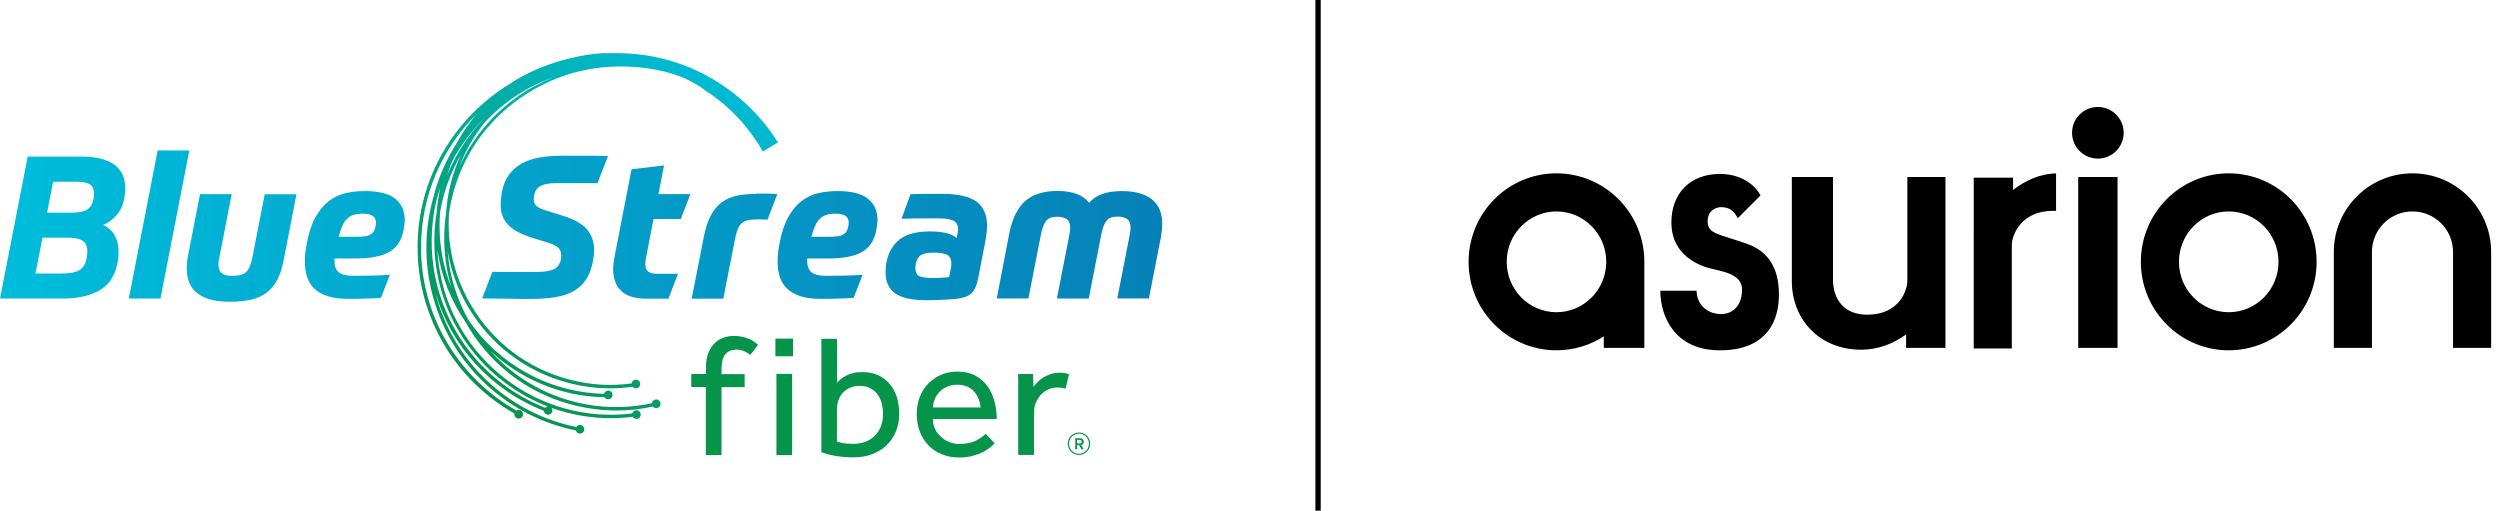<svg width="235" height="48" viewBox="0 0 235 48" fill="none" xmlns="http://www.w3.org/2000/svg">
<g clip-path="url(#clip0_39221_108005)">
<g clip-path="url(#clip1_39221_108005)">
<path d="M11.484 16.34C11.28 15.957 11.004 15.645 10.656 15.416C10.296 15.177 9.876 15.008 9.372 14.889C8.868 14.78 8.316 14.72 7.704 14.72H2.604L0 28.064H5.88C7.356 28.064 8.544 27.788 9.444 27.236C10.344 26.684 10.896 25.761 11.088 24.465C11.124 24.201 11.148 23.948 11.148 23.697C11.148 23.096 11.028 22.581 10.788 22.137C10.548 21.692 10.176 21.369 9.684 21.152C10.188 20.936 10.62 20.625 10.98 20.192C11.34 19.773 11.58 19.244 11.688 18.633C11.712 18.453 11.736 18.297 11.748 18.14C11.772 17.997 11.772 17.852 11.772 17.709C11.772 17.169 11.676 16.712 11.472 16.328L11.484 16.34ZM8.148 24.224C8.052 24.788 7.824 25.172 7.476 25.389C7.128 25.605 6.552 25.712 5.772 25.712H3.336L3.996 22.34H6.396C6.996 22.34 7.452 22.436 7.752 22.616C8.052 22.797 8.208 23.133 8.208 23.625C8.208 23.817 8.184 24.02 8.148 24.248V24.224ZM8.832 18.404C8.832 18.488 8.82 18.573 8.796 18.68C8.7 19.16 8.496 19.497 8.208 19.689C7.92 19.892 7.428 19.988 6.756 19.988H4.428L4.992 17.084H7.26C7.788 17.084 8.184 17.169 8.436 17.325C8.7 17.492 8.832 17.768 8.832 18.189V18.404Z" fill="url(#paint0_linear_39221_108005)"/>
<path d="M14.82 14.145H17.796L15.084 28.064H12.108L14.82 14.145Z" fill="url(#paint1_linear_39221_108005)"/>
<path d="M24.888 18.261H27.864L26.688 24.357C26.556 25.089 26.352 25.713 26.1 26.229C25.848 26.745 25.512 27.153 25.104 27.477C24.696 27.801 24.204 28.029 23.628 28.161C23.052 28.293 22.38 28.365 21.6 28.365C20.28 28.365 19.272 28.113 18.588 27.597C17.904 27.081 17.556 26.301 17.556 25.233C17.556 25.053 17.556 24.873 17.58 24.657C17.604 24.453 17.628 24.261 17.664 24.081L18.804 18.249H21.78L20.616 24.213C20.592 24.333 20.568 24.465 20.556 24.573C20.544 24.693 20.532 24.777 20.532 24.849C20.532 25.245 20.64 25.533 20.856 25.689C21.072 25.857 21.384 25.929 21.792 25.929C22.104 25.929 22.368 25.905 22.584 25.857C22.8 25.809 22.98 25.713 23.124 25.581C23.268 25.449 23.388 25.269 23.484 25.041C23.58 24.813 23.652 24.537 23.724 24.201L24.888 18.237V18.261Z" fill="url(#paint2_linear_39221_108005)"/>
<path d="M37.14 18.669C36.516 18.189 35.58 17.961 34.296 17.961C33.672 17.961 33.072 18.021 32.496 18.153C31.92 18.285 31.392 18.537 30.912 18.897C30.432 19.269 30.012 19.773 29.652 20.421C29.292 21.069 29.016 21.909 28.824 22.953C28.716 23.517 28.656 24.057 28.656 24.585C28.656 25.113 28.716 25.545 28.848 25.977C28.98 26.409 29.196 26.781 29.508 27.093C29.808 27.405 30.228 27.645 30.744 27.825C31.26 28.005 31.908 28.089 32.688 28.089C33.3 28.089 33.876 28.089 34.416 28.065C34.956 28.053 35.424 28.029 35.808 27.993L36.648 25.833C36.084 25.869 35.544 25.893 35.04 25.905C34.524 25.917 33.924 25.929 33.24 25.929C32.592 25.929 32.136 25.821 31.86 25.605C31.596 25.389 31.452 25.053 31.44 24.597V24.297H33.408C34.764 24.297 35.808 24.105 36.528 23.721C37.248 23.337 37.716 22.665 37.92 21.717C37.956 21.537 37.98 21.369 38.004 21.201C38.028 21.033 38.04 20.865 38.052 20.709C38.052 19.821 37.74 19.137 37.128 18.669H37.14ZM35.28 21.405C35.232 21.573 35.172 21.705 35.088 21.813C35.016 21.921 34.908 22.005 34.764 22.077C34.632 22.149 34.452 22.197 34.248 22.221C34.044 22.245 33.78 22.257 33.468 22.257H31.836C32.04 21.441 32.304 20.877 32.628 20.565C32.952 20.241 33.432 20.085 34.068 20.085C34.548 20.085 34.872 20.157 35.064 20.313C35.256 20.457 35.34 20.673 35.34 20.937C35.34 21.117 35.316 21.273 35.268 21.429L35.28 21.405Z" fill="url(#paint3_linear_39221_108005)"/>
<path d="M56.22 17.217C55.776 17.217 55.368 17.217 55.008 17.217C54.648 17.217 54.324 17.217 54.012 17.217H52.224C51.624 17.217 51.168 17.301 50.832 17.469C50.508 17.637 50.304 17.913 50.232 18.285C50.196 18.441 50.172 18.573 50.172 18.717C50.172 19.005 50.256 19.221 50.436 19.377C50.616 19.521 50.892 19.653 51.276 19.773L53.004 20.313C54.06 20.649 54.804 21.093 55.224 21.621C55.644 22.161 55.848 22.785 55.848 23.493C55.848 23.817 55.812 24.165 55.74 24.537C55.608 25.233 55.392 25.809 55.092 26.265C54.804 26.721 54.408 27.081 53.928 27.357C53.448 27.633 52.872 27.825 52.2 27.933C51.528 28.041 50.76 28.101 49.872 28.101C49.296 28.101 48.612 28.101 47.82 28.077C47.028 28.065 46.188 28.053 45.324 28.053L46.284 25.545C46.644 25.557 47.028 25.569 47.424 25.569C47.82 25.569 48.216 25.569 48.588 25.569H50.316C51.06 25.569 51.636 25.497 52.008 25.329C52.392 25.173 52.632 24.849 52.728 24.369C52.74 24.309 52.752 24.249 52.752 24.177C52.752 24.117 52.752 24.057 52.752 23.985C52.752 23.685 52.656 23.445 52.464 23.277C52.272 23.109 51.984 22.965 51.588 22.833L49.992 22.341C49.44 22.161 48.984 21.969 48.6 21.765C48.228 21.549 47.928 21.321 47.7 21.057C47.472 20.805 47.316 20.517 47.208 20.217C47.112 19.917 47.064 19.581 47.064 19.209C47.064 18.873 47.1 18.501 47.172 18.105C47.292 17.433 47.52 16.869 47.844 16.425C48.168 15.981 48.576 15.621 49.068 15.357C49.56 15.093 50.124 14.901 50.772 14.793C51.42 14.685 52.116 14.637 52.884 14.637H54.588C54.888 14.637 55.236 14.637 55.632 14.637C56.028 14.637 56.532 14.649 57.156 14.661L56.184 17.157L56.22 17.217Z" fill="url(#paint4_linear_39221_108005)"/>
<path d="M61.428 20.601L60.732 24.201C60.684 24.417 60.66 24.621 60.66 24.837C60.66 25.137 60.744 25.365 60.912 25.509C61.08 25.653 61.38 25.737 61.8 25.737H62.82C63.024 25.737 63.216 25.737 63.384 25.737C63.552 25.737 63.672 25.737 63.732 25.737L62.832 28.077H62.508C62.34 28.077 62.148 28.077 61.944 28.077C61.74 28.077 61.524 28.077 61.32 28.077H60.816C59.7 28.077 58.896 27.837 58.392 27.345C57.888 26.853 57.636 26.181 57.636 25.305C57.636 25.125 57.648 24.945 57.672 24.741C57.696 24.537 57.732 24.333 57.768 24.117L59.364 15.909L62.424 15.549L61.896 18.249H64.896L63.996 20.589H61.452L61.428 20.601Z" fill="url(#paint5_linear_39221_108005)"/>
<path d="M71.088 18.201C71.544 18.201 71.904 18.201 72.18 18.201C72.456 18.201 72.756 18.225 73.068 18.249L72.144 20.649C71.952 20.637 71.784 20.625 71.616 20.625C71.448 20.625 71.292 20.625 71.148 20.625C70.8 20.625 70.512 20.649 70.272 20.709C70.032 20.769 69.852 20.865 69.696 21.009C69.54 21.153 69.42 21.345 69.336 21.585C69.24 21.825 69.156 22.125 69.084 22.509L67.992 28.077H65.016L66.144 22.329C66.312 21.489 66.528 20.805 66.804 20.277C67.08 19.749 67.428 19.329 67.848 19.017C68.256 18.717 68.736 18.501 69.264 18.393C69.792 18.285 70.404 18.225 71.076 18.225L71.088 18.201Z" fill="url(#paint6_linear_39221_108005)"/>
<path d="M81.576 18.669C80.952 18.189 80.016 17.961 78.732 17.961C78.108 17.961 77.508 18.021 76.932 18.153C76.356 18.285 75.828 18.537 75.348 18.897C74.868 19.269 74.448 19.773 74.088 20.421C73.728 21.069 73.452 21.909 73.26 22.953C73.152 23.517 73.092 24.057 73.092 24.585C73.092 25.113 73.152 25.545 73.284 25.977C73.416 26.409 73.632 26.781 73.944 27.093C74.244 27.405 74.664 27.645 75.18 27.825C75.696 28.005 76.344 28.089 77.124 28.089C77.736 28.089 78.312 28.089 78.852 28.065C79.392 28.053 79.86 28.029 80.244 27.993L81.084 25.833C80.52 25.869 79.98 25.893 79.476 25.905C78.96 25.917 78.36 25.929 77.676 25.929C77.028 25.929 76.572 25.821 76.296 25.605C76.032 25.389 75.888 25.053 75.876 24.597V24.297H77.844C79.2 24.297 80.244 24.105 80.964 23.721C81.684 23.337 82.152 22.665 82.356 21.717C82.392 21.537 82.416 21.369 82.44 21.201C82.464 21.033 82.476 20.865 82.488 20.709C82.488 19.821 82.176 19.137 81.564 18.669H81.576ZM79.716 21.405C79.668 21.573 79.608 21.705 79.524 21.813C79.452 21.921 79.344 22.005 79.2 22.077C79.068 22.149 78.888 22.197 78.684 22.221C78.48 22.245 78.216 22.257 77.904 22.257H76.272C76.476 21.441 76.74 20.877 77.064 20.565C77.388 20.241 77.868 20.085 78.504 20.085C78.984 20.085 79.308 20.157 79.5 20.313C79.692 20.457 79.776 20.673 79.776 20.937C79.776 21.117 79.752 21.273 79.704 21.429L79.716 21.405Z" fill="url(#paint7_linear_39221_108005)"/>
<path d="M91.776 18.945C91.092 18.465 90.06 18.225 88.656 18.225H86.928C86.4 18.225 85.956 18.237 85.584 18.261L84.744 20.565C85.452 20.541 86.112 20.529 86.7 20.529H88.356C88.92 20.529 89.34 20.601 89.628 20.745C89.916 20.889 90.06 21.165 90.06 21.561C90.06 21.693 90.036 21.849 90 22.005L89.928 22.377C89.676 22.149 89.34 21.993 88.896 21.897C88.464 21.801 87.972 21.753 87.432 21.753C86.184 21.753 85.248 21.993 84.612 22.473C83.976 22.953 83.568 23.625 83.364 24.489C83.316 24.693 83.28 24.885 83.268 25.065C83.256 25.245 83.244 25.425 83.244 25.605C83.244 26.517 83.556 27.177 84.18 27.597C84.804 28.017 85.764 28.221 87.048 28.221C87.54 28.221 88.02 28.209 88.524 28.185C89.016 28.161 89.424 28.137 89.748 28.113C90.084 28.077 90.372 28.017 90.624 27.945C90.864 27.873 91.08 27.765 91.248 27.621C91.428 27.477 91.572 27.285 91.68 27.045C91.788 26.805 91.884 26.505 91.956 26.145L92.652 22.509C92.688 22.281 92.724 22.065 92.748 21.849C92.772 21.633 92.784 21.441 92.784 21.249C92.784 20.193 92.448 19.413 91.764 18.933L91.776 18.945ZM89.424 24.957C89.424 25.029 89.412 25.101 89.388 25.173L89.22 26.049C89.004 26.073 88.764 26.097 88.5 26.109C88.236 26.133 87.948 26.133 87.66 26.133C87.096 26.133 86.688 26.073 86.436 25.965C86.184 25.857 86.052 25.617 86.052 25.257V25.065C86.052 24.993 86.064 24.897 86.088 24.801C86.16 24.393 86.34 24.105 86.604 23.961C86.868 23.817 87.276 23.745 87.828 23.745C88.308 23.745 88.692 23.805 88.98 23.925C89.268 24.045 89.424 24.321 89.424 24.741V24.933V24.957Z" fill="url(#paint8_linear_39221_108005)"/>
<path d="M102.324 28.065H99.348L100.524 22.053C100.572 21.813 100.596 21.597 100.596 21.393C100.596 21.021 100.488 20.757 100.272 20.601C100.056 20.457 99.768 20.373 99.396 20.373C98.904 20.373 98.556 20.493 98.352 20.745C98.136 20.997 97.968 21.429 97.848 22.041L96.672 28.053H93.696L94.872 21.945C95.148 20.541 95.652 19.533 96.372 18.897C97.092 18.261 98.112 17.949 99.432 17.949C100.104 17.949 100.692 18.045 101.196 18.225C101.7 18.405 102.084 18.681 102.372 19.065C102.708 18.681 103.14 18.393 103.644 18.225C104.16 18.045 104.76 17.961 105.444 17.961C106.656 17.961 107.592 18.213 108.252 18.717C108.912 19.221 109.248 20.001 109.248 21.045C109.248 21.405 109.212 21.801 109.14 22.221L108 28.053H105.024L106.2 22.041C106.248 21.801 106.272 21.585 106.272 21.381C106.272 21.009 106.164 20.745 105.948 20.589C105.732 20.445 105.444 20.361 105.072 20.361C104.58 20.361 104.232 20.481 104.028 20.733C103.812 20.985 103.644 21.417 103.524 22.029L102.348 28.041L102.324 28.065Z" fill="url(#paint9_linear_39221_108005)"/>
<path d="M77.208 31.845H78.684V35.984C78.756 35.889 78.864 35.781 79.008 35.66C79.14 35.541 79.308 35.432 79.512 35.325C79.716 35.217 79.932 35.133 80.196 35.072C80.448 35.001 80.736 34.977 81.06 34.977C81.624 34.977 82.128 35.072 82.56 35.276C82.992 35.48 83.352 35.757 83.652 36.117C83.952 36.477 84.168 36.885 84.312 37.364C84.456 37.844 84.528 38.361 84.528 38.901C84.528 39.501 84.42 40.053 84.216 40.556C84.012 41.06 83.712 41.492 83.34 41.852C82.968 42.212 82.512 42.489 81.984 42.693C81.456 42.897 80.88 42.992 80.244 42.992C79.608 42.992 79.044 42.944 78.504 42.849C77.964 42.752 77.532 42.633 77.208 42.501V31.845ZM78.66 41.505C78.816 41.553 78.996 41.589 79.224 41.648C79.452 41.697 79.776 41.721 80.22 41.721C80.664 41.721 81.024 41.648 81.372 41.517C81.72 41.385 82.008 41.193 82.248 40.941C82.488 40.7 82.68 40.401 82.812 40.053C82.944 39.705 83.004 39.333 83.004 38.937C83.004 38.589 82.968 38.252 82.884 37.928C82.8 37.605 82.668 37.316 82.488 37.077C82.308 36.837 82.08 36.633 81.804 36.489C81.528 36.344 81.192 36.273 80.808 36.273C80.448 36.273 80.136 36.333 79.872 36.465C79.608 36.584 79.38 36.752 79.2 36.956C79.02 37.16 78.888 37.389 78.804 37.664C78.72 37.928 78.672 38.205 78.672 38.492V41.517L78.66 41.505Z" fill="#06934A"/>
<path d="M93.504 41.66C93.42 41.757 93.288 41.889 93.108 42.032C92.928 42.176 92.712 42.333 92.424 42.477C92.148 42.62 91.824 42.74 91.44 42.849C91.068 42.956 90.636 43.005 90.156 43.005C89.568 43.005 89.028 42.908 88.536 42.705C88.044 42.513 87.624 42.224 87.276 41.864C86.928 41.505 86.652 41.072 86.46 40.569C86.268 40.065 86.172 39.513 86.172 38.901C86.172 38.349 86.268 37.821 86.448 37.34C86.628 36.849 86.892 36.428 87.24 36.081C87.576 35.721 87.984 35.444 88.44 35.24C88.908 35.036 89.412 34.928 89.976 34.928C90.636 34.928 91.188 35.048 91.668 35.3C92.136 35.553 92.52 35.889 92.82 36.297C93.12 36.717 93.336 37.184 93.48 37.724C93.624 38.264 93.696 38.816 93.696 39.392H87.684C87.684 39.728 87.768 40.041 87.9 40.328C88.032 40.617 88.224 40.856 88.452 41.06C88.68 41.264 88.944 41.432 89.232 41.553C89.532 41.672 89.832 41.733 90.168 41.733C90.816 41.733 91.344 41.624 91.752 41.408C92.172 41.193 92.472 40.977 92.652 40.773L93.492 41.66H93.504ZM92.172 38.3C92.124 37.712 91.92 37.209 91.548 36.788C91.176 36.368 90.648 36.164 89.976 36.164C89.628 36.164 89.316 36.224 89.04 36.344C88.764 36.465 88.524 36.62 88.332 36.825C88.14 37.017 87.984 37.245 87.876 37.508C87.768 37.761 87.708 38.036 87.696 38.3H92.184H92.172Z" fill="#06934A"/>
<path d="M95.712 42.776V35.636C95.712 35.54 95.712 35.384 95.7 35.156H97.104L97.152 36.38C97.236 36.248 97.356 36.104 97.5 35.948C97.644 35.792 97.812 35.648 98.016 35.516C98.22 35.384 98.448 35.276 98.724 35.18C98.988 35.084 99.3 35.036 99.648 35.036C99.816 35.036 99.96 35.036 100.104 35.072C100.236 35.096 100.368 35.132 100.488 35.168L100.164 36.548C99.972 36.476 99.72 36.428 99.408 36.428C99.096 36.428 98.796 36.488 98.532 36.608C98.268 36.728 98.028 36.896 97.836 37.112C97.644 37.328 97.488 37.58 97.368 37.856C97.248 38.132 97.2 38.444 97.2 38.756V42.764H95.724L95.712 42.776Z" fill="#06934A"/>
<path d="M66.288 8.493C68.532 9.945 70.404 11.937 71.7 14.241L73.128 13.389C71.484 10.748 69.144 8.577 66.432 7.113C63.732 5.649 60.648 4.929 57.612 5.001C57.564 5.001 57.504 5.001 57.456 5.001C57.18 5.001 56.916 5.001 56.64 5.001C54.084 5.145 50.484 6.141 48.012 7.833C42.768 10.976 39.252 16.701 39.252 23.241C39.252 29.78 42.732 35.672 48.348 38.864C48.348 38.889 48.348 38.913 48.348 38.937C48.348 39.164 48.528 39.344 48.756 39.344C48.984 39.344 49.164 39.164 49.164 38.937C49.164 38.709 48.984 38.529 48.756 38.529C48.684 38.529 48.612 38.553 48.54 38.589C43.008 35.456 39.576 29.613 39.576 23.241C39.576 18.345 41.58 13.916 44.808 10.713C44.1 11.553 43.464 12.464 42.936 13.437C41.952 14.985 41.208 16.677 40.752 18.488C39.804 21.8 39.852 25.317 40.932 28.665C42.876 34.7 47.928 39.2 54.132 40.461C54.18 40.629 54.336 40.761 54.516 40.761C54.744 40.761 54.924 40.581 54.924 40.352C54.924 40.124 54.744 39.944 54.516 39.944C54.372 39.944 54.24 40.029 54.168 40.136C48.084 38.901 43.128 34.484 41.22 28.556C41.112 28.221 41.016 27.872 40.932 27.537C42.42 32.565 46.152 36.669 51.12 38.612C51.132 38.816 51.312 38.984 51.516 38.984C51.744 38.984 51.924 38.804 51.924 38.577C51.924 38.48 51.888 38.397 51.84 38.337C53.604 38.972 55.488 39.309 57.432 39.309C58.104 39.309 58.788 39.261 59.472 39.176C59.544 39.297 59.676 39.38 59.82 39.38C60.048 39.38 60.228 39.2 60.228 38.972C60.228 38.745 60.048 38.565 59.82 38.565C59.64 38.565 59.484 38.684 59.436 38.864C50.592 39.956 42.468 33.717 41.244 24.872C41.184 24.404 41.136 23.936 41.112 23.468C41.472 25.977 42.396 28.293 43.764 30.285C44.028 30.753 44.316 31.209 44.628 31.665C47.112 35.217 50.844 37.593 55.116 38.337C56.064 38.505 57.012 38.589 57.96 38.589C59.1 38.589 60.24 38.468 61.368 38.217C61.44 38.312 61.548 38.361 61.68 38.361C61.908 38.361 62.088 38.181 62.088 37.953C62.088 37.724 61.908 37.544 61.68 37.544C61.476 37.544 61.308 37.7 61.284 37.904C59.28 38.337 57.216 38.385 55.176 38.025C51.624 37.401 48.456 35.624 46.08 32.972C48.9 35.612 52.668 37.269 56.82 37.34C56.892 37.461 57.012 37.532 57.168 37.532C57.396 37.532 57.576 37.352 57.576 37.124C57.576 36.897 57.396 36.717 57.168 36.717C56.976 36.717 56.82 36.849 56.784 37.017C51.504 36.897 46.848 34.184 44.052 30.105C42.912 28.076 42.24 25.857 42.072 23.576C42.384 25.389 43.008 27.165 43.968 28.797C46.056 32.373 49.404 34.928 53.412 35.984C54.72 36.333 56.04 36.501 57.372 36.501C58.068 36.501 58.764 36.453 59.46 36.356C59.532 36.441 59.64 36.501 59.772 36.501C60 36.501 60.18 36.321 60.18 36.093C60.18 35.864 60 35.684 59.772 35.684C59.568 35.684 59.4 35.84 59.376 36.044C57.408 36.309 55.44 36.188 53.496 35.672C49.572 34.641 46.284 32.133 44.244 28.628C42.708 26 42.012 23.037 42.204 20.073C42.228 19.892 42.252 19.724 42.288 19.544C43.032 15.357 45.348 11.709 48.84 9.261C52.32 6.825 56.244 5.889 60.468 6.369C62.112 6.561 63.444 6.957 64.524 7.437C64.932 7.641 65.34 7.857 65.736 8.097M42.54 15.092C43.32 13.652 44.292 12.357 45.408 11.216C45.396 11.229 45.384 11.252 45.372 11.264C43.944 12.789 42.804 14.565 42.024 16.509C42.168 16.029 42.348 15.549 42.54 15.081V15.092ZM40.98 24.945C41.832 31.148 46.02 36.081 51.48 38.205C51.396 38.228 51.324 38.264 51.264 38.337C45.576 36.105 41.556 30.992 40.728 24.945C40.44 22.797 40.572 20.684 41.064 18.692C41.16 18.345 41.268 18.009 41.388 17.66C41.22 18.404 41.112 19.16 41.052 19.941C40.776 21.561 40.752 23.241 40.98 24.945ZM41.928 20.024C41.58 22.401 41.76 24.776 42.432 27.032C41.712 25.233 41.316 23.265 41.316 21.201C41.316 20.793 41.34 20.384 41.364 19.977C41.688 18.032 42.372 16.184 43.344 14.505C42.96 15.332 42.648 16.197 42.408 17.084C42.156 18.056 42 19.029 41.928 20.012V20.024ZM48.672 9.069C46.212 10.796 44.316 13.113 43.14 15.789C43.716 14.229 44.532 12.789 45.564 11.505C47.328 9.621 49.536 8.133 52.056 7.245C50.88 7.713 49.74 8.313 48.672 9.057V9.069Z" fill="url(#paint10_linear_39221_108005)"/>
<path d="M72.888 31.832H74.544V33.489H72.888V31.832ZM72.984 35.145H74.46V42.776H72.984V35.145Z" fill="#06934A"/>
<path d="M66.36 36.38H64.98V35.156H66.36V34.532C66.36 34.016 66.432 33.572 66.576 33.2C66.72 32.828 66.924 32.516 67.164 32.276C67.404 32.036 67.692 31.856 68.004 31.748C68.316 31.628 68.652 31.58 69 31.58C69.408 31.58 69.804 31.64 70.188 31.772C70.572 31.892 70.932 32.108 71.256 32.42L70.524 33.368C70.116 33.032 69.684 32.864 69.228 32.864C68.808 32.864 68.46 32.996 68.208 33.272C67.956 33.548 67.824 34.016 67.824 34.676V35.168H69.996V36.392H67.824V42.776H66.348V36.392L66.36 36.38Z" fill="#06934A"/>
<path d="M102.48 41.709C102.48 42.297 102.012 42.764 101.424 42.764C100.836 42.764 100.368 42.297 100.368 41.709C100.368 41.12 100.836 40.653 101.424 40.653C102.012 40.653 102.48 41.12 102.48 41.709ZM102.36 41.709C102.36 41.181 101.94 40.761 101.424 40.761C100.908 40.761 100.488 41.181 100.488 41.709C100.488 42.236 100.908 42.657 101.424 42.657C101.94 42.657 102.36 42.236 102.36 41.709ZM101.664 42.236L101.436 41.84H101.256V42.236H101.076V41.193H101.532C101.736 41.193 101.88 41.325 101.88 41.517C101.88 41.709 101.76 41.804 101.628 41.828L101.88 42.236H101.664ZM101.496 41.349H101.244V41.684H101.496C101.604 41.684 101.676 41.612 101.676 41.517C101.676 41.42 101.604 41.349 101.496 41.349Z" fill="#06934A"/>
</g>
</g>
<line x1="123.898" x2="123.898" y2="48" stroke="black" stroke-width="0.5"/>
<path d="M161.674 16.351C163.938 16.351 165.159 17.661 165.486 18.373L163.349 20.51C163.06 19.933 162.656 19.471 161.789 19.471C161.327 19.471 160.519 19.76 160.519 20.799C160.519 22.012 161.5 21.955 164.273 22.937C167.045 23.919 167.219 26.518 167.219 27.673C167.219 28.829 167.046 32.93 161.674 32.93C157.376 32.93 156.07 29.695 156.07 27.327H159.479C159.479 28.54 160.403 29.522 161.789 29.522C162.887 29.522 163.753 28.713 163.753 27.211C163.753 25.536 161.327 25.478 160.23 25.074C159.132 24.669 157.11 23.63 157.11 20.915C157.111 18.2 158.844 16.351 161.674 16.351ZM146.309 16.294C150.87 16.294 154.568 20.018 154.568 24.612C154.568 24.624 154.568 24.637 154.568 24.65V32.699H150.755V31.62C149.471 32.447 147.946 32.929 146.309 32.929C141.747 32.929 138.048 29.206 138.048 24.612C138.048 20.018 141.747 16.294 146.309 16.294ZM209.501 16.294C214.063 16.294 217.761 20.018 217.761 24.612C217.761 29.206 214.063 32.929 209.501 32.929C204.939 32.929 201.241 29.206 201.24 24.612C201.241 20.018 204.939 16.294 209.501 16.294ZM172.302 26.402C172.302 26.922 172.476 29.58 175.537 29.58C178.598 29.579 179.291 27.21 179.291 26.402V16.64H182.873V27.5L182.872 27.5V32.699H179.175V31.437C178.01 32.27 176.616 32.871 174.959 32.872C171.031 32.872 168.432 30.041 168.432 26.402V16.64H172.302V26.402ZM193.269 19.825C193.176 19.819 193.08 19.817 192.982 19.817C189.921 19.817 189.112 22.186 189.111 22.995V32.756H185.529V21.897L185.53 21.896V16.698H189.228V17.851C190.367 16.985 191.711 16.343 193.269 16.297V19.825ZM199.048 32.699H195.352V16.64H199.048V32.699ZM226.773 16.294C230.856 16.294 234.167 19.604 234.167 23.687V32.699H230.586V23.687C230.586 21.582 228.879 19.875 226.774 19.875C224.668 19.875 222.961 21.582 222.961 23.687V32.699H219.379V23.687C219.379 19.604 222.69 16.294 226.773 16.294ZM146.309 19.875C143.725 19.875 141.63 21.996 141.63 24.612C141.63 27.228 143.725 29.348 146.309 29.348C148.893 29.348 150.987 27.228 150.987 24.612C150.987 21.996 148.893 19.875 146.309 19.875ZM209.501 19.875C206.917 19.875 204.823 21.996 204.822 24.612C204.822 27.228 206.917 29.348 209.501 29.348C212.085 29.348 214.18 27.228 214.18 24.612C214.18 21.996 212.085 19.875 209.501 19.875ZM197.199 10.055C198.539 10.055 199.626 11.141 199.626 12.481C199.626 13.821 198.539 14.908 197.199 14.908C195.86 14.908 194.774 13.821 194.774 12.481C194.774 11.141 195.86 10.055 197.199 10.055Z" fill="black"/>
<defs>
<linearGradient id="paint0_linear_39221_108005" x1="1.548" y1="21.392" x2="115.392" y2="21.392" gradientUnits="userSpaceOnUse">
<stop stop-color="#00BCDA"/>
<stop offset="1" stop-color="#047DB6" stop-opacity="0.99"/>
</linearGradient>
<linearGradient id="paint1_linear_39221_108005" x1="1.548" y1="21.105" x2="115.392" y2="21.105" gradientUnits="userSpaceOnUse">
<stop stop-color="#00BCDA"/>
<stop offset="1" stop-color="#047DB6" stop-opacity="0.99"/>
</linearGradient>
<linearGradient id="paint2_linear_39221_108005" x1="1.548" y1="23.313" x2="115.392" y2="23.313" gradientUnits="userSpaceOnUse">
<stop stop-color="#00BCDA"/>
<stop offset="1" stop-color="#047DB6" stop-opacity="0.99"/>
</linearGradient>
<linearGradient id="paint3_linear_39221_108005" x1="1.548" y1="23.037" x2="115.392" y2="23.037" gradientUnits="userSpaceOnUse">
<stop stop-color="#00BCDA"/>
<stop offset="1" stop-color="#047DB6" stop-opacity="0.99"/>
</linearGradient>
<linearGradient id="paint4_linear_39221_108005" x1="1.548" y1="21.393" x2="115.392" y2="21.393" gradientUnits="userSpaceOnUse">
<stop stop-color="#00BCDA"/>
<stop offset="1" stop-color="#047DB6" stop-opacity="0.99"/>
</linearGradient>
<linearGradient id="paint5_linear_39221_108005" x1="1.548" y1="21.825" x2="115.392" y2="21.825" gradientUnits="userSpaceOnUse">
<stop stop-color="#00BCDA"/>
<stop offset="1" stop-color="#047DB6" stop-opacity="0.99"/>
</linearGradient>
<linearGradient id="paint6_linear_39221_108005" x1="1.548" y1="23.133" x2="115.392" y2="23.133" gradientUnits="userSpaceOnUse">
<stop stop-color="#00BCDA"/>
<stop offset="1" stop-color="#047DB6" stop-opacity="0.99"/>
</linearGradient>
<linearGradient id="paint7_linear_39221_108005" x1="1.548" y1="23.037" x2="115.392" y2="23.037" gradientUnits="userSpaceOnUse">
<stop stop-color="#00BCDA"/>
<stop offset="1" stop-color="#047DB6" stop-opacity="0.99"/>
</linearGradient>
<linearGradient id="paint8_linear_39221_108005" x1="1.548" y1="23.229" x2="115.392" y2="23.229" gradientUnits="userSpaceOnUse">
<stop stop-color="#00BCDA"/>
<stop offset="1" stop-color="#047DB6" stop-opacity="0.99"/>
</linearGradient>
<linearGradient id="paint9_linear_39221_108005" x1="1.548" y1="23.013" x2="115.392" y2="23.013" gradientUnits="userSpaceOnUse">
<stop stop-color="#00BCDA"/>
<stop offset="1" stop-color="#047DB6" stop-opacity="0.99"/>
</linearGradient>
<linearGradient id="paint10_linear_39221_108005" x1="65.676" y1="4.989" x2="44.928" y2="36.944" gradientUnits="userSpaceOnUse">
<stop stop-color="#00BCDA"/>
<stop offset="1" stop-color="#06934A"/>
</linearGradient>
<clipPath id="clip0_39221_108005">
<rect width="109.248" height="48" fill="white"/>
</clipPath>
<clipPath id="clip1_39221_108005">
<rect width="109.248" height="48" fill="white"/>
</clipPath>
</defs>
</svg>
